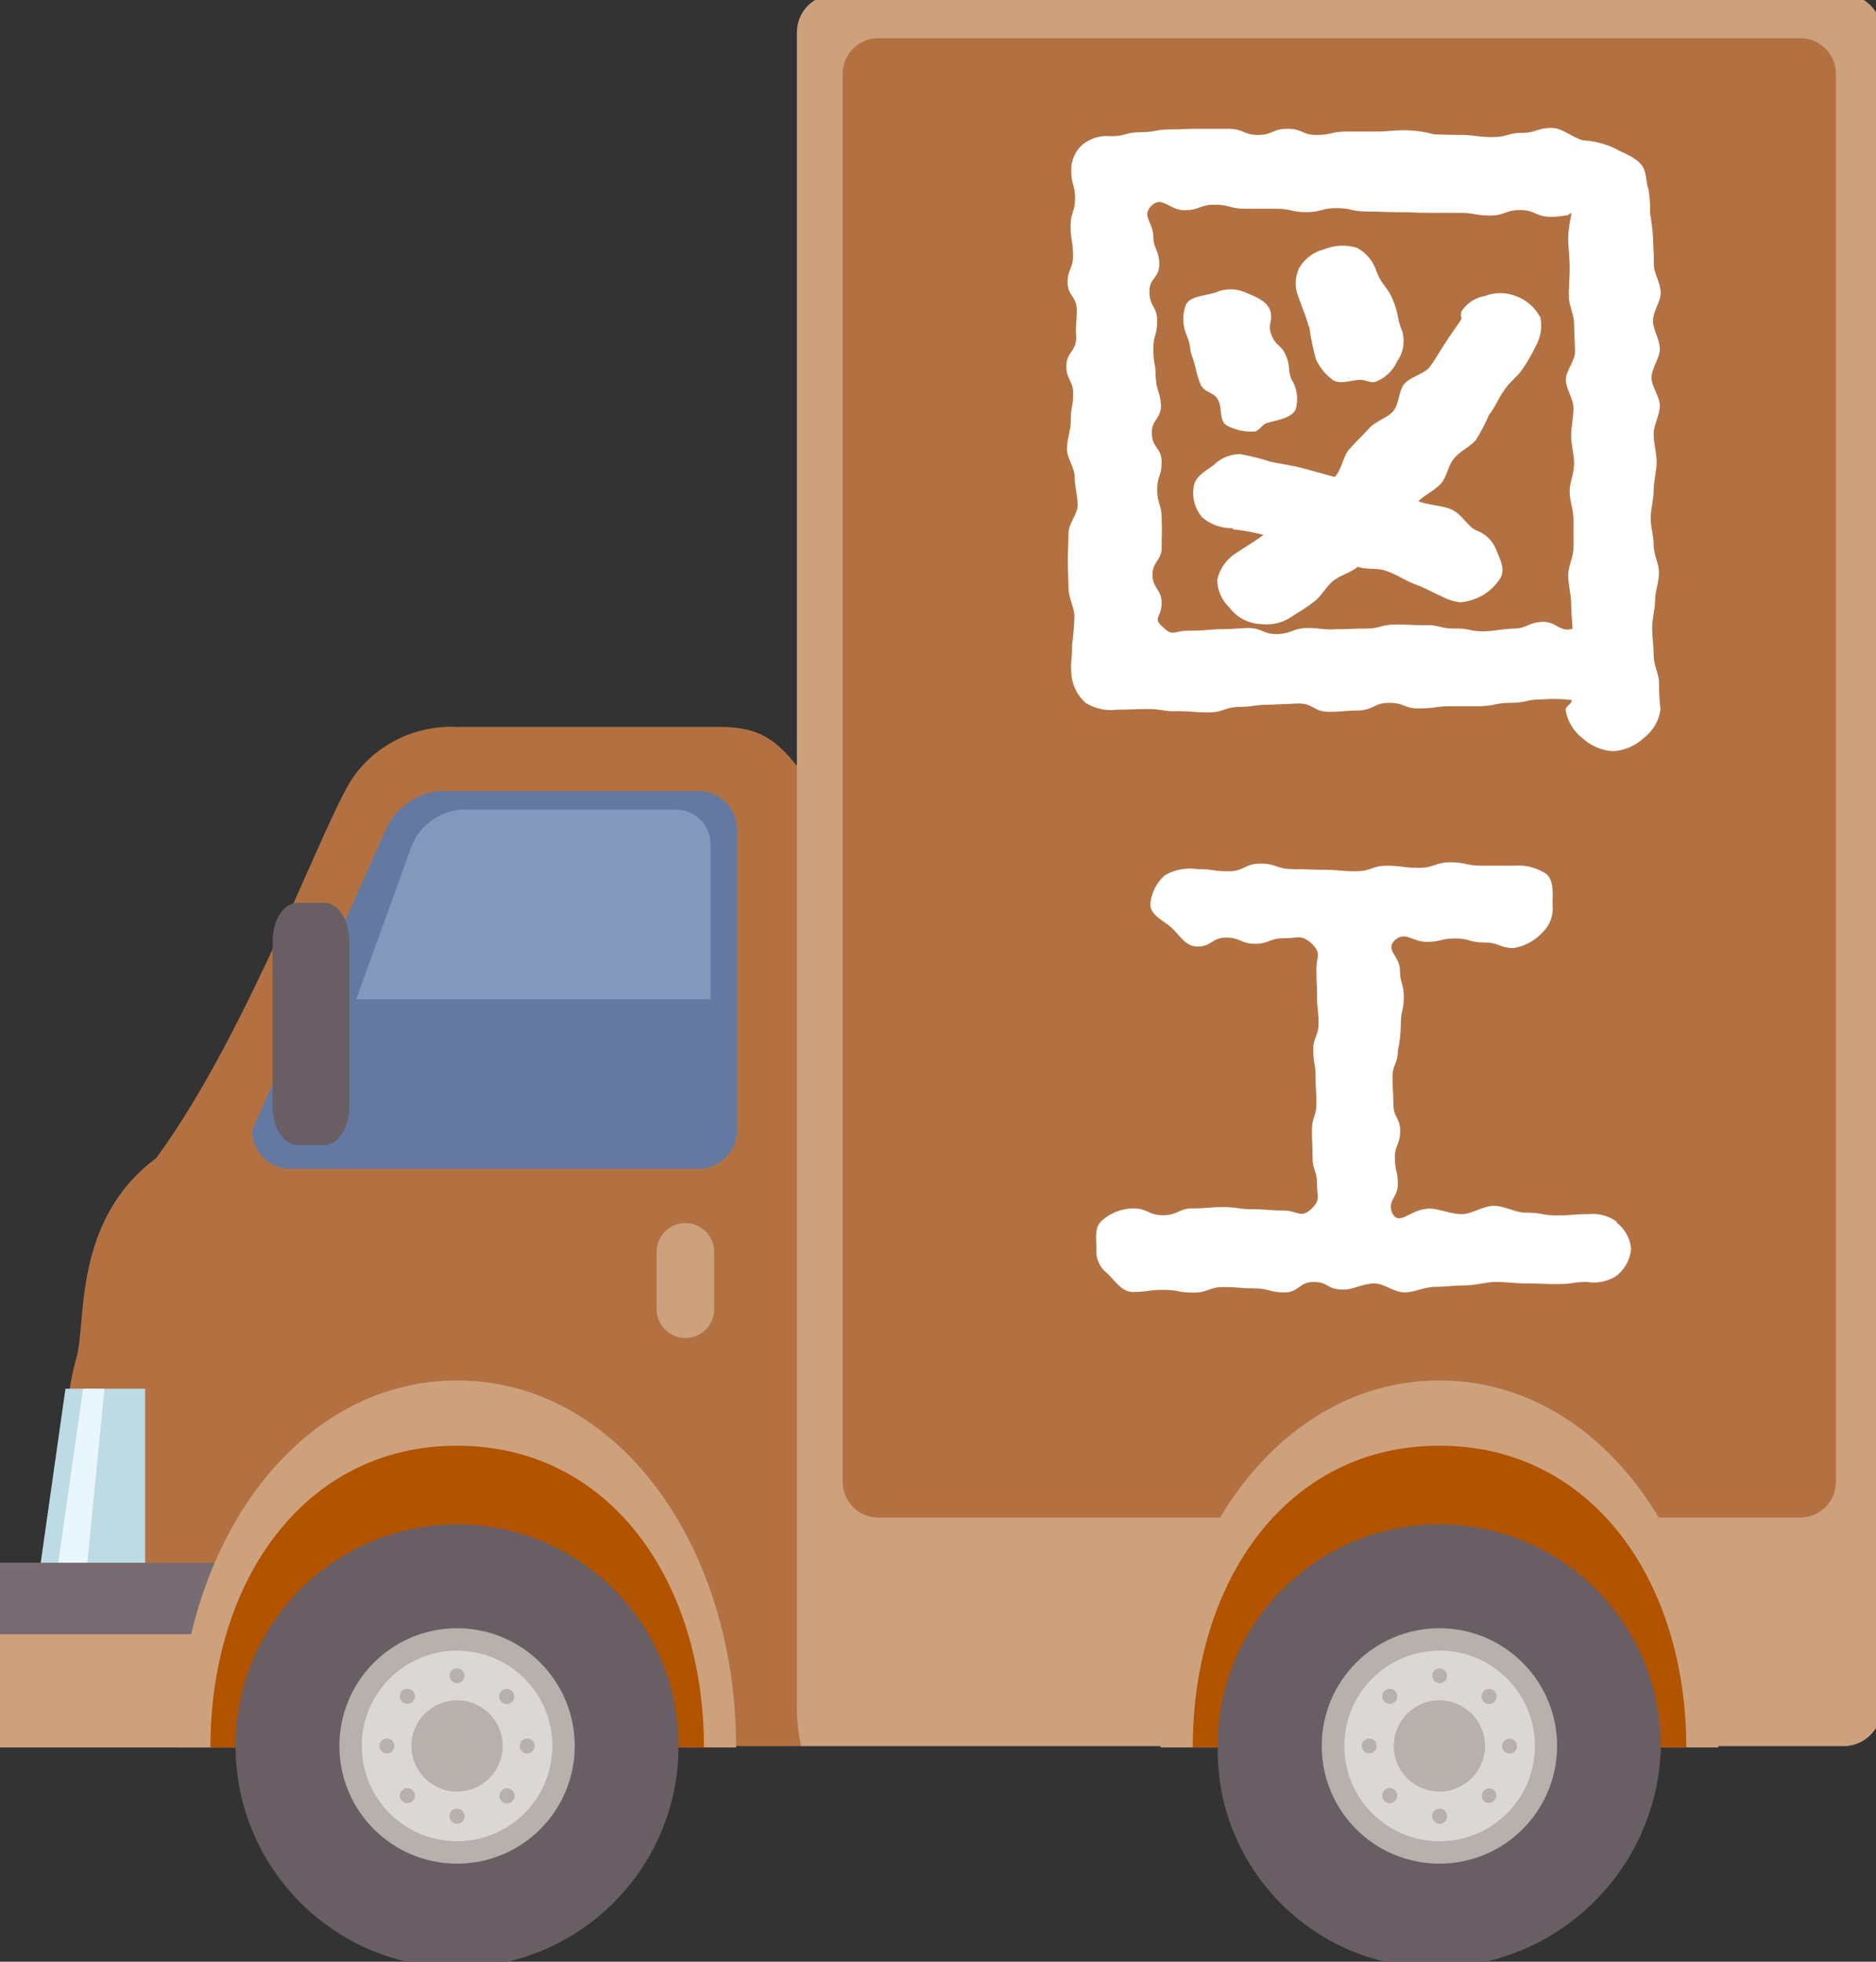 <?xml version="1.0" encoding="UTF-8"?>
<svg id="a" data-name="レイヤー_1" xmlns="http://www.w3.org/2000/svg" xmlns:xlink="http://www.w3.org/1999/xlink" viewBox="0 0 88 92">
  <rect x="0" y="0" width="88" height="92" fill="#333333" stroke="none"/>
  <defs>
    <clipPath id="c">
      <rect x="-.27" y="-.27" width="88.54" height="92.54" fill="none"/>
    </clipPath>
  </defs>
  <g id="b" data-name="グループ_96">
    <g clip-path="url(#c)">
      <g id="d" data-name="グループ_61">
        <path id="e" data-name="パス_819" d="M37.59,36.18c-1.12-1.44-1.89-2.09-3.84-2.09h-12.32c-1.87-.09-3.66.75-4.78,2.24-1.33,1.74-4.82,11.82-9.32,17.98-3.93,2.91-3.28,7.72-3.73,9.3-.78,2.72-1.42,10.92-1.42,10.92l5.05,7.36h30.36s-.1-43.23,0-45.71" fill="#b37142"/>
        <path id="f" data-name="パス_820" d="M32.15,57.36c.74,0,1.35.6,1.35,1.35v2.69c0,.74-.6,1.35-1.35,1.35-.74,0-1.34-.6-1.35-1.35v-2.69c0-.74.6-1.35,1.34-1.35h0" fill="#cda17c"/>
        <path id="g" data-name="パス_821" d="M3.07,65.13h3.74v9.42H1.73l1.34-9.42Z" fill="#bcdbe4"/>
        <path id="h" data-name="パス_822" d="M3.89,65.13h1.01l-.93,9.42h-1.42l1.35-9.42Z" fill="#eaf6fd"/>
        <rect id="i" data-name="長方形_272" x="-.27" y="73.29" width="14.72" height="8.66" fill="#cda17c"/>
        <rect id="j" data-name="長方形_273" x="-.27" y="73.29" width="14.72" height="3.35" fill="#776c72"/>
        <path id="k" data-name="パス_823" d="M11.83,53.02c0,.99.81,1.8,1.8,1.79h19.14c.99,0,1.8-.8,1.8-1.79v-14.13c0-.99-.81-1.79-1.8-1.79h-12.17c-1.09.11-2.04.8-2.5,1.79l-6.28,14.13Z" fill="#6379a2"/>
        <path id="l" data-name="パス_824" d="M16.72,46.86h16.61v-7.27c0-.89-.72-1.62-1.62-1.62h-10.12c-.98.1-1.84.72-2.25,1.62l-2.63,7.27Z" fill="#8399bb"/>
        <path id="m" data-name="パス_825" d="M16.38,51.91c0,.99-.52,1.79-1.16,1.79h-1.26c-.64,0-1.17-.8-1.17-1.79v-7.78c0-.99.52-1.79,1.17-1.79h1.26c.64,0,1.16.8,1.16,1.79v7.78Z" fill="#685e64"/>
        <path id="n" data-name="パス_826" d="M34.53,81.95H8.36c0-9.5,5.56-17.21,13.08-17.21s13.09,7.71,13.09,17.21" fill="#cda17c"/>
        <path id="o" data-name="パス_827" d="M33.02,81.95H9.87c0-7.81,4.41-14.15,11.57-14.15s11.58,6.33,11.58,14.15" fill="#b25300"/>
        <path id="p" data-name="パス_828" d="M31.83,81.88c0,5.74-4.65,10.39-10.39,10.39s-10.39-4.65-10.39-10.39c0-5.74,4.65-10.39,10.39-10.39,5.74,0,10.39,4.65,10.39,10.39h0" fill="#685e64"/>
        <path id="q" data-name="パス_829" d="M26.96,81.88c0,3.05-2.47,5.52-5.52,5.52s-5.52-2.47-5.52-5.52c0-3.05,2.47-5.52,5.52-5.52,3.05,0,5.52,2.47,5.52,5.52h0" fill="#b7b0ac"/>
        <path id="r" data-name="パス_830" d="M25.91,81.88c0,2.47-2,4.47-4.47,4.47s-4.47-2-4.47-4.47c0-2.47,2-4.47,4.47-4.47h0c2.47,0,4.47,2,4.47,4.47h0" fill="#dbd7d5"/>
        <path id="s" data-name="パス_831" d="M23.58,81.88c0,1.18-.96,2.14-2.14,2.14-1.18,0-2.14-.96-2.14-2.14,0-1.18.96-2.14,2.14-2.14h0c1.18,0,2.14.96,2.14,2.14" fill="#b7b0ac"/>
        <path id="t" data-name="パス_832" d="M21.79,78.59c0,.19-.16.35-.35.35s-.35-.16-.35-.35c0-.19.16-.35.35-.35.2,0,.35.16.35.35" fill="#b7b0ac"/>
        <path id="u" data-name="パス_833" d="M24.02,79.81c-.14.14-.36.14-.5,0-.14-.14-.14-.36,0-.5s.36-.14.5,0c0,0,0,0,0,0,.14.14.14.36,0,.5" fill="#b7b0ac"/>
        <path id="v" data-name="パス_834" d="M24.73,82.24c-.2,0-.35-.16-.35-.35,0-.2.16-.35.35-.36.2,0,.35.16.35.35,0,0,0,0,0,0,0,.19-.16.35-.35.35" fill="#b7b0ac"/>
        <path id="w" data-name="パス_835" d="M23.52,84.46c-.13-.15-.12-.37.03-.5.13-.12.34-.12.47,0,.15.13.16.35.03.5-.13.15-.35.16-.5.03,0,0-.02-.02-.03-.03" fill="#b7b0ac"/>
        <path id="x" data-name="パス_836" d="M21.08,85.17c0-.2.16-.35.36-.35.2,0,.35.16.35.36,0,.2-.16.35-.35.35s-.35-.16-.35-.35c0,0,0,0,0,0" fill="#b7b0ac"/>
        <path id="y" data-name="パス_837" d="M18.86,83.96c.14-.14.36-.14.5,0,0,0,0,0,0,0,.14.14.14.36,0,.5s-.36.14-.5,0c-.14-.14-.14-.36,0-.5,0,0,0,0,0,0" fill="#b7b0ac"/>
        <path id="z" data-name="パス_838" d="M18.15,81.53c.19,0,.35.16.35.35,0,.19-.16.35-.35.35s-.35-.16-.35-.35c0,0,0,0,0,0,0-.19.16-.35.35-.35h0" fill="#b7b0ac"/>
        <path id="aa" data-name="パス_839" d="M19.36,79.3c.14.14.14.36,0,.5s-.36.14-.5,0c-.14-.14-.14-.36,0-.5,0,0,0,0,0,0,.14-.14.36-.14.5,0" fill="#b7b0ac"/>
        <path id="ab" data-name="パス_840" d="M88.27,1.52c0-.99-.8-1.79-1.79-1.79h-47.3c-.99,0-1.8.8-1.8,1.79v78.57c0,.61.07,1.21.2,1.8h48.9c.99,0,1.79-.81,1.79-1.8V1.52Z" fill="#cda17c"/>
        <path id="ac" data-name="長方形_274" d="M41.2,1.79h43.25c.92,0,1.67.75,1.67,1.67,0,0,0,0,0,0v66.04c0,.92-.75,1.67-1.67,1.67h-43.25c-.92,0-1.67-.75-1.67-1.67V3.46c0-.92.75-1.67,1.67-1.67Z" fill="#b37142"/>
        <path id="ad" data-name="パス_841" d="M80.61,81.95h-26.17c0-9.5,5.56-17.21,13.08-17.21s13.08,7.71,13.08,17.21" fill="#cda17c"/>
        <path id="ae" data-name="パス_842" d="M79.1,81.95h-23.15c0-7.81,4.41-14.15,11.57-14.15s11.58,6.34,11.58,14.15" fill="#b25300"/>
        <path id="af" data-name="パス_843" d="M77.91,81.88c-.12,5.78-4.85,10.41-10.64,10.39-5.62-.02-10.17-4.59-10.15-10.21,0-.06,0-.12,0-.18,0-5.74,4.65-10.39,10.39-10.39s10.39,4.65,10.39,10.39h0" fill="#685e64"/>
        <path id="ag" data-name="パス_844" d="M73.04,81.88c0,3.05-2.47,5.52-5.52,5.52s-5.52-2.47-5.52-5.52c0-3.05,2.47-5.52,5.52-5.52h0c3.05,0,5.52,2.47,5.52,5.52h0" fill="#b7b0ac"/>
        <path id="ah" data-name="パス_845" d="M72,81.88c0,2.47-2,4.47-4.47,4.47s-4.47-2-4.47-4.47c0-2.47,2-4.47,4.47-4.47h0c2.47,0,4.47,2,4.47,4.47h0" fill="#dbd7d5"/>
        <path id="ai" data-name="パス_846" d="M69.66,81.88c0,1.18-.96,2.14-2.14,2.14s-2.14-.96-2.14-2.14.96-2.14,2.14-2.14h0c1.18,0,2.14.96,2.14,2.14" fill="#b7b0ac"/>
        <path id="aj" data-name="パス_847" d="M67.88,78.59c0,.2-.16.35-.35.35s-.35-.16-.35-.35.16-.35.35-.35h0c.19,0,.35.16.35.35" fill="#b7b0ac"/>
        <path id="ak" data-name="パス_848" d="M70.1,79.81c-.14.14-.36.14-.5,0-.14-.14-.14-.36,0-.5.14-.14.36-.14.5,0h0c.14.14.14.36,0,.5" fill="#b7b0ac"/>
        <path id="al" data-name="パス_849" d="M70.81,82.24c-.2,0-.35-.16-.35-.35s.16-.35.35-.35.35.16.35.35h0c0,.2-.16.35-.35.35" fill="#b7b0ac"/>
        <path id="am" data-name="パス_850" d="M69.6,84.46c-.13-.15-.12-.37.03-.5.13-.12.34-.12.47,0,.13.15.12.37-.03.5-.13.12-.34.12-.47,0" fill="#b7b0ac"/>
        <path id="an" data-name="パス_851" d="M67.17,85.17c0-.2.16-.35.36-.35.2,0,.35.16.35.36,0,.2-.16.35-.35.35s-.35-.16-.35-.35h0" fill="#b7b0ac"/>
        <path id="ao" data-name="パス_852" d="M64.94,83.96c.14-.14.36-.14.5,0,0,0,0,0,0,0,.14.14.14.36,0,.5-.14.14-.36.14-.5,0-.14-.14-.14-.36,0-.5h0" fill="#b7b0ac"/>
        <path id="ap" data-name="パス_853" d="M64.23,81.53c.19,0,.35.16.35.35,0,.19-.16.35-.35.35-.19,0-.35-.16-.35-.35,0,0,0,0,0,0,0-.19.16-.35.35-.35" fill="#b7b0ac"/>
        <path id="aq" data-name="パス_854" d="M65.44,79.3c.14.14.14.36,0,.5-.14.14-.36.14-.5,0-.14-.14-.14-.36,0-.5.14-.14.36-.14.5,0,0,0,0,0,0,0" fill="#b7b0ac"/>
        <path id="ar" data-name="パス_855" d="M77.01,7.75c.25.32.18.78.32,1.14.06.36.08.73.07,1.1.07.39.11.74.14,1.13,0,.23.04.68.04,1.3,0,.39.32.84.32,1.33,0,.39-.36.84-.36,1.3,0,.42.32.87.32,1.33,0,.42-.39.88-.39,1.33,0,.42.39.88.39,1.33,0,.42-.29.88-.29,1.3,0,.45.14.91.14,1.33,0,.45-.14.88-.14,1.33,0,.42-.14.88-.14,1.3s.14.84.14,1.26c0,.45.25.88.25,1.3s-.18.88-.18,1.26c0,.45-.14.88-.14,1.3,0,.45.07.88.07,1.3,0,.49.25.91.25,1.26,0,.43.02.87.07,1.3-.07.51-.34.98-.75,1.3-.4.38-.91.61-1.46.65-.54-.03-1.06-.25-1.46-.62-.42-.33-.7-.8-.78-1.33,0-.16.29-.26.29-.45-.47-.06-.95-.07-1.43-.03-.71,0-.71.16-1.42.16s-.71.13-1.43.16h-1.42c-.71,0-.71.1-1.43.1-.71.03-.71-.26-1.43-.26s-.71.32-1.42.36c-.71,0-.71.06-1.42.06s-.71-.39-1.42-.39l-1.42.06c-.68,0-.68.1-1.39.1-.71.03-.71.26-1.42.26s-.71-.06-1.42-.06c-.71.03-.71-.1-1.42-.1s-.71.03-1.42.03c-.52.07-1.05-.04-1.5-.32-.41-.37-.65-.88-.67-1.43-.03-.65.04-.49.04-1.3.06-.43.09-.87.11-1.3,0-.42-.25-.84-.28-1.3,0-.42-.03-.88-.03-1.33,0-.42.03-.88.03-1.3,0-.45.43-.88.43-1.3,0-.45-.14-.91-.14-1.33,0-.45-.36-.88-.36-1.3,0-.49.18-.91.18-1.3,0-.81.11-.65.11-1.3s-.32-.65-.32-1.3.46-.68.46-1.33c-.04-.65.03-.65.03-1.3s-.43-.65-.43-1.3.28-.65.25-1.3c0-.68-.11-.65-.11-1.33s.21-.65.21-1.3-.18-.65-.18-1.3c-.02-.47.18-.92.53-1.23.37-.3.84-.44,1.32-.39.71,0,.71-.19,1.39-.19.71,0,.71-.13,1.39-.13s.68-.03,1.39-.03h1.35c.71,0,.71.29,1.39.29s.68-.29,1.39-.29.68.29,1.35.29c.71,0,.71-.16,1.39-.16h1.39c.68,0,.68-.06,1.35-.06.47,0,.94.07,1.39.19,0,0,.68.03,1.39.03.68.03.68.1,1.35.1.71,0,.71-.2,1.39-.2s.68-.23,1.39-.23c.5,0,.96.45,1.46.58.5.03,1,.15,1.46.36.46.26,1.03.42,1.32.84v-.04ZM73.77,29.72c0-.42-.07-.97-.07-1.42,0-.42-.14-.88-.14-1.33,0-.42.25-.84.25-1.3v-1.3c0-.45-.18-.88-.18-1.33,0-.42.21-.84.21-1.3,0-.42-.14-.88-.14-1.3,0-.45.11-.88.11-1.3,0-.45-.36-.91-.36-1.33s.43-.88.43-1.3c0-.45-.04-.88-.04-1.3,0-.45-.25-.91-.25-1.3,0-.49.04-.94.04-1.3,0-.61-.07-1.07-.07-1.33,0-.71.18-1.23.14-1.3l-.18.13c-.07-.03-.29.06-.75.06-.75,0-.75-.32-1.46-.32s-.71.26-1.42.26-.71-.13-1.46-.13h-1.42c-.71,0-.71-.03-1.43-.03s-.71-.03-1.46-.03-.71-.16-1.42-.16-.71.19-1.42.19-.71-.16-1.42-.16h-1.46c-.71,0-.71-.19-1.42-.19s-.71.26-1.42.26-1.03-.68-1.53-.23c-.5.49.03.74.07,1.43,0,.65.28.65.28,1.33s-.5.65-.46,1.33c0,.65.36.65.36,1.33s-.18.65-.18,1.33.11.65.11,1.3c.04.68.21.68.25,1.33,0,.65-.46.68-.43,1.33,0,.65.46.65.46,1.33s-.21.65-.21,1.3.21.68.21,1.33c.03.68,0,.68,0,1.33.03.65-.43.68-.43,1.33s.43.65.43,1.33-.46.68.07,1.13c.46.45.5.16,1.17.16.71,0,.71-.03,1.39-.07.71,0,.71-.03,1.39-.06.71,0,.71.29,1.39.29.71-.03.71-.26,1.39-.29.71,0,.71.1,1.39.06.68,0,.68-.03,1.39-.03s.68-.19,1.39-.19.68.03,1.35.03c.71-.03.71.16,1.39.16.71-.03.71.13,1.39.13.71-.03.71-.1,1.39-.13.68,0,.68-.29,1.39-.32.68,0,.78.52,1.42.32v.25ZM57.53,19.94c-.32-.19-.21-.71-.35-1.1-.21-.52-.71-.36-.89-.88-.21-.55-.14-.55-.32-1.1-.21-.52-.07-.55-.28-1.07-.22-.47-.24-1-.07-1.49.21-.42.89-.42,1.39-.58.43-.19.92-.2,1.35-.03.46.19,1.03.39,1.21.84.18.55-.14.65.07,1.17.18.52.46.45.68.97s.07.58.25,1.1c.27.42.35.94.21,1.43-.21.42-.85.49-1.39.65-.21.1-.36.39-.57.39-.45.02-.89-.08-1.28-.29M72.24,14.82c.12.48.04,1-.21,1.43-.18.38-.4.75-.64,1.1-.21.32-.61.58-.86,1-.25.33-.39.75-.68,1.1-.17.4-.37.79-.61,1.17-.25.32-.75.52-1.03.88-.29.32-.32.84-.61,1.17s-.75.52-1.07.84c.53.19,1.07.19,1.5.36.57.23.82.84,1.21,1,.42.15.76.46.93.88.18.45.46.94.21,1.36-.2.32-.47.58-.78.78-.34.2-.71.32-1.1.36-.31-.04-.62-.14-.89-.29-.32-.13-.75-.39-1.28-.58-.43-.16-.82-.45-1.32-.61-.43-.16-.86-.03-1.32-.19-.35.29-.75.36-1.14.65-.36.29-.57.75-.93,1-.36.29-.78.52-1.17.78-.39.22-.84.31-1.28.26-.59-.02-1.15-.3-1.5-.78-.36-.34-.57-.81-.57-1.3.11-.51.42-.95.85-1.23.43-.29.89-.55,1.32-.88-.48-.12-.97-.21-1.46-.26l.03-.05c-.53.02-1.06-.17-1.46-.52-.32-.39-.47-.89-.39-1.39.04-.49.53-.75.93-1.04.34-.34.8-.53,1.28-.52.48.09.96.21,1.42.36.5.1.96.16,1.46.29.46.13,1.07.29,1.53.42.32-.32.39-.97.68-1.3.32-.36.64-.65.92-.97.32-.36.86-.49,1.14-.81.29-.36.25-.91.5-1.26.29-.36.96-.49,1.21-.81.29-.39.5-.78.71-1.1.32-.49.61-.88.75-1.1.11-.19-.07-.19.04-.36h-.04c.25-.42.66-.7,1.14-.78.46-.18.97-.18,1.43,0,.49.17.9.52,1.14.97M61.41,15.36c-.21-.71-.25-.71-.5-1.43-.19-.44-.17-.93.03-1.36.26-.44.68-.76,1.18-.88.49-.2,1.03-.22,1.53-.07.45.24.78.65.93,1.14.29.71.5.65.78,1.36s.14.74.43,1.46c.12.47.03.97-.25,1.36-.2.45-.57.8-1.03.97-.21.06-.46-.1-.68-.1-.39,0-.93.23-1.28.03-.35-.25-.63-.58-.81-.97-.15-.5-.25-1.01-.32-1.52" fill="#fff"/>
        <path id="as" data-name="パス_856" d="M75.8,57.31c.41.3.67.76.71,1.26-.04.5-.29.95-.68,1.26-.41.27-.91.37-1.39.29-.71,0-.57.1-1.42.1-.43,0-.89-.03-1.43-.03-.46,0-.93-.07-1.42-.07-.46,0-.93.16-1.43.16-.46,0-.96.07-1.43.07-.5,0-.96.26-1.42.26-.5,0-.96-.42-1.42-.42-.53,0-1,.29-1.42.29-.85,0-.71-.36-1.42-.36s-.68.49-1.39.49-.71-.19-1.42-.19-.71-.06-1.42-.06-.71.26-1.42.26-.71-.13-1.42-.13-.71.1-1.42.1c-.53,0-.85-.55-1.21-.88-.35-.27-.54-.7-.5-1.13,0-.49-.11-1,.25-1.33.4-.36.92-.57,1.46-.58.71,0,.71.32,1.42.32s.71-.32,1.39-.32c.71,0,.71-.06,1.42-.06s.71.1,1.39.1c.71,0,.71.06,1.42.06s.82.39,1.32-.06c.46-.45.28-.55.28-1.17,0-.65-.21-.65-.21-1.26,0-.65-.03-.65-.03-1.26,0-.65.21-.65.21-1.26,0-.65-.04-.65-.04-1.26,0-.65-.11-.65-.11-1.26s.25-.62.25-1.26-.07-.62-.07-1.26-.03-.62-.03-1.23c0-.65.25-.78-.21-1.23-.5-.45-.64-.26-1.32-.26s-.68.26-1.35.26-.68-.29-1.35-.29-.68.42-1.35.42c-.57,0-.85-.55-1.21-.88s-1-.58-1-1.1c.04-.52.28-1.01.68-1.36.46-.27,1-.37,1.53-.29.71,0,.71.1,1.46.1s.75-.36,1.5-.36.75.26,1.5.26.75.03,1.46.03c.75,0,.75.07,1.5.07s.75-.26,1.46-.26c.75,0,.75.1,1.5.1s.75-.26,1.5-.26c.71,0,.71.16,1.46.16h1.5c.54-.05,1.08.09,1.53.39.36.32.29.94.29,1.43.05.46-.1.93-.43,1.26-.36.41-.85.69-1.39.78-.68,0-.68-.26-1.39-.26s-.68-.19-1.35-.19-.68.16-1.35.16-1-.52-1.5-.07c-.46.45.25.75.25,1.4,0,.62.18.62.18,1.26s-.14.62-.14,1.26c0,.42-.05.85-.14,1.26,0,.62-.25.62-.25,1.23,0,.65.04.65.04,1.26,0,.65.32.65.32,1.26,0,.65-.25.65-.25,1.26s.14.62.14,1.26c0,.62-.53.78-.25,1.36.32.62.85-.23,1.75-.23.43,0,.96.26,1.5.26.46,0,1-.39,1.5-.39s1.03.32,1.46.32c.89,0,.75.13,1.5.13s.75-.06,1.5-.06c.48-.05.97.09,1.35.39" fill="#fff"/>
      </g>
    </g>
  </g>
</svg>